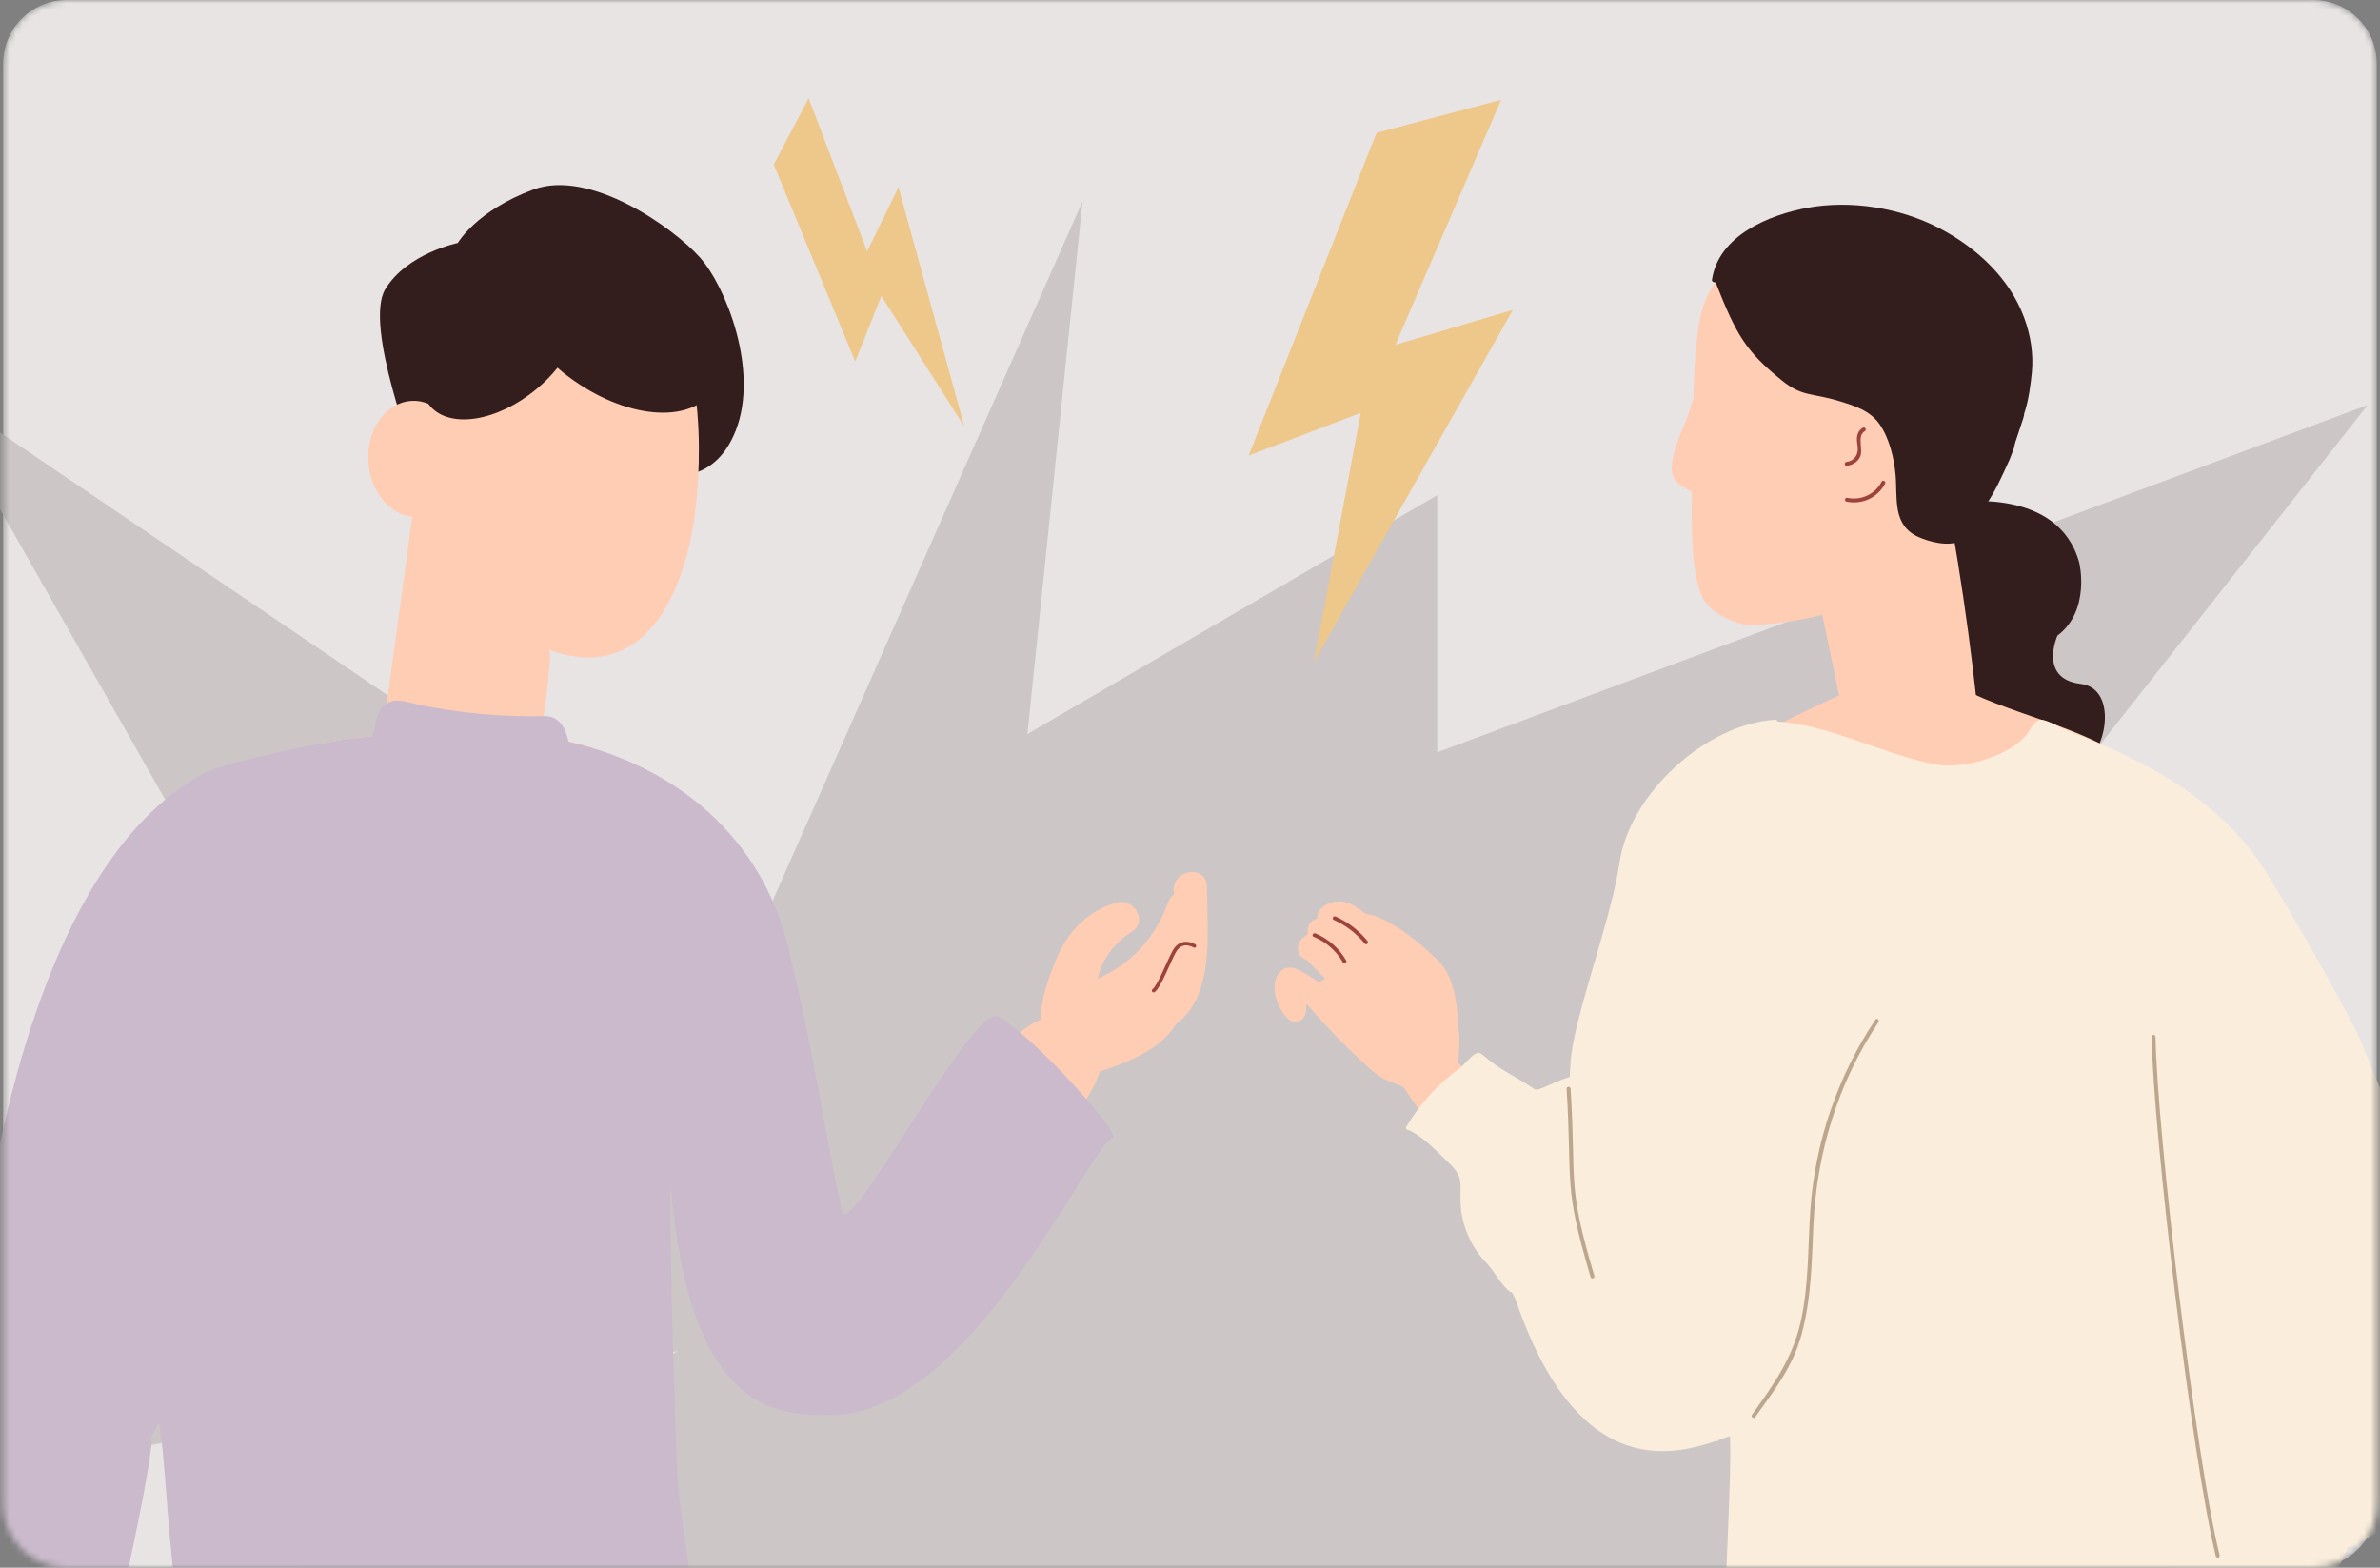 <svg fill="none" height="247" viewBox="0 0 375 247" width="375" xmlns="http://www.w3.org/2000/svg" xmlns:xlink="http://www.w3.org/1999/xlink"><rect x="0" y="0" width="375" height="247" fill="#808080" stroke="none"/><mask id="a" height="247" maskUnits="userSpaceOnUse" width="375" x="0" y="0"><path d="m364.49 0h-354c-5.523 0-10 4.477-10 10v227c0 5.523 4.477 10 10 10h354c5.523 0 10-4.477 10-10v-227c0-5.523-4.477-10-10-10z" fill="#fff"/></mask><g mask="url(#a)"><path d="m364.49 0h-354c-5.523 0-10 4.477-10 10v227c0 5.523 4.477 10 10 10h354c5.523 0 10-4.477 10-10v-227c0-5.523-4.477-10-10-10z" fill="#e8e4e4"/><path d="m-6.17 233.001 112.94-20.13-68.2 38.93h219.66l-.88-1.29 4.86 1.29h86.17l-48.99-38.93 52.2-7.61-65.82-30.67 87.29-110.78-146.61 54.73v-40.52l-64.57 37.64 8.69-83.94-51.81 116.92-129.94-88.07 71.55 125.8z" fill="#ccc6c6"/><path d="m185.271 161.411c-2.52 3.96-7.27 5.89-11.98 7.4-1.51 4.96-6.83 10.47-11.26 14.57-1.88 2.27-3.79 4.53-5.74 6.76-2.1 2.39-5.51-.17-4.4-2.76-.13-.37-.16-.79-.05-1.21-.49-.39-.85-.93-.98-1.53-1.16-.16-2.07-1.23-2.19-2.45-.07-.06-.13-.12-.19-.18-2.15.48-4.14-2.58-2.49-4.3 4.76-4.94 9.35-10.6 14.63-14.98 1-.84 2.19-1.59 3.44-2.12-.2-3.02 1.27-6.74 2.19-9.09 1.78-4.52 4.91-7.89 9.58-9.31 2.69-.82 5.19 2.86 2.51 4.58-2.88 1.85-4.75 4.47-5.4 7.41 5.32-2.33 9.12-6.44 11.15-12.12.18-.51.48-.87.85-1.12 0-.24-.02-.48-.02-.71-.04-3.36 5.2-3.99 5.24-.6.08 7.64 1.22 17.17-4.9 21.75h.01z" fill="#ffcdb3"/><path d="m188.191 149.039s-1.97-1.26-3.16.85c-.91 1.63-2.33 5.48-3.26 6.19" stroke="#9c433c" stroke-linecap="round" stroke-linejoin="round" stroke-width=".57"/><path d="m103.911 74.611s8.32 2.68 12.02-6.79c3.69-9.48-1.55-22.68-5.67-27.28-4.11-4.6-17.24-14.01-26.23-10.68-8.99 3.34-11.9 8.42-11.9 8.42s-8.02 1.64-11.43 7.29c-3.41 5.66 4.72 26.74 4.72 26.74l38.51 2.3z" fill="#331d1d"/><path d="m100.341 41.399c-10.28-9.15-24.02-1.42-29.16 9.28-2.43 5.07-3.35 10.52-3.02 15.91-.66.42-1.16 1.09-1.41 2.03-.92.93-1.46 2.28-1.06 3.89.1.41.2.81.31 1.22-1.77 12.97-3.54 25.96-5.31 38.93-.11.81 0 1.55.24 2.19-.12.63-.07 1.32.23 2.01 2.18 4.99 6.07 6.3 9.98 5.48 3.36.91 6.83 1.06 9.71-.73 5.18-3.22 5.21-12.33 5.81-17.62.07-.59 0-1.12-.12-1.61.49.18.98.36 1.49.51 14.63 4.14 20.24-11.14 21.57-22.75 1.37-12.09.57-29.97-9.27-38.72h.01z" fill="#ffcdb3"/><path d="m87.48 116.37c-10.31-1.9-20.87-1.28-31.22-.13-1.14.13-3.24.47-5.76.94 1.77 11.15 13.13 19.94 24.57 18.83 10.37-1.02 17.14-8.9 18.2-18.23-1.89-.56-3.81-1.04-5.79-1.4z" fill="#ffcdb3"/><path d="m66.031 81.46c4.06-.28 7.08-4.6 6.73-9.65s-3.92-8.92-7.99-8.64c-4.06.28-7.08 4.6-6.73 9.65s3.92 8.92 7.99 8.64z" fill="#ffcdb3"/><path d="m75.972 40.181c1.16-.96 2.27-1.51 3.34-1.75.27-.69.63-1.35 1.1-1.94 4.2-5.26 14.71-3.85 23.48 3.16 8.78 6.99 12.49 16.94 8.3 22.19-4.2 5.26-14.71 3.85-23.48-3.16-.3-.24-.59-.49-.87-.74-.94 1.18-2.06 2.33-3.34 3.38-6.19 5.14-13.73 6.29-16.8 2.58-3.07-3.72 2.07-18.59 8.27-23.73z" fill="#331d1d"/><path d="m308.371 79.16s15.96-2.51 19.24 9.49c0 0 1.84 7.53-3.44 11.5 0 0-3.04 6.79 3.67 7.6 5.5.67 4.27 9.42 1.2 11.99s-18.97-1.18-18.97-1.18-6.34-11.53-7.3-17.63c-.97-6.11 5.62-21.76 5.62-21.76z" fill="#331d1d"/><g fill="#ffcdb3"><path d="m266.621 84.739c.14 3.73.59 7.22 1.61 9.33 1.06 2.18 3.6 3.49 6 4.2 2.58.77 12.11-.93 14.42-1.87 5.37-2.18 6.41-5.93 10.63-9.71 4.63-4.14 6.55-1.63 9.01-7.2 4.04-9.16 4.99-29.46-3.44-37.39-4.14-3.89-10.38-6.1-16.02-6.16-2.98-.04-5.97.67-8.76 1.41-1.29.35-2.55.85-3.48 1.64-.06-.2-1.87.3-2.06.48-6.29 6.13-6.73 9.34-7.39 16.34-.12 1.3-.2 2.73-.25 4.28-.11 3.06-.11 6.67-.16 11.11-.02 2.06-.18 5.27-.2 8.74-.01 1.58 0 3.19.07 4.77v.02z"/><path d="m283.24 78.27c2.22 10.63 4.44 21.27 6.66 31.9.27 1.33.55 2.65.84 3.99.16.75.23 1.75.8 2.36 1.08 1.15 3.18.36 4.44.18 5.22-.73 10.53-.57 15.77.35.23.04.35-.19.32-.37-1.42-15.15-3.66-30.24-6.67-45.18.13 0 .25 0 .38.01.41.04.44-.6.04-.63-.18-.01-.37-.02-.55-.02-.07-.33-.13-.67-.2-1.02-.08-.41-.71-.29-.62.12.06.3.12.59.18.88-3.47.04-6.4 1.41-9.29 3.34-3.42 2.28-7.27 5.08-11.67 3.74-.23-.07-.45.11-.41.36h-.01z"/><path d="m264.501 76.2c1.58 1.27 3.79 2.03 5.68 2.61.16.05.35-.06.37-.22 1.15-6.37.49-12.92-1.94-19.01-.07-.17-.23-.23-.37-.2.05-.22.08-.42.13-.63.08-.39-.51-.55-.6-.17-.55 2.64-1.15 5.22-2.14 7.72-.8 2.03-1.75 4.03-2.12 6.22-.23 1.39-.22 2.73.98 3.68z"/><path d="m340.96 202.419c-.45 3.08-.93 6.16-1.47 9.23-.25 1.46-.51 2.93-.79 4.39-.51-.66-1.29-1.11-2.28-1.14-12.42-.29-24.71 1.06-36.98 2.47-5.55.11-11.11.19-16.65.23-4.32-16.4-15.49-51.55-17.04-57.09-.85-3.05-1.75-6.09-2.73-9.1-1.02-3.12-2.2-6.21-2.92-9.41-1.21-5.34-.44-10.45 2.57-14.93 2.98-4.41 7.38-7.5 11.99-10 5.88-3.19 12.03-6.13 18.14-8.9 4.29-1.94 9.53-3.26 13.82-.77.08-.1.22-.16.37-.06 9.43 5.44 20.74 6.65 29.59 13.25 3.68 2.75 6.66 6.34 8.09 10.74 1.72 5.25 1.39 10.86 1.12 16.25-.59 12.4-1.39 24.77-2.67 37.1-.61 5.93-1.34 11.86-2.2 17.75l.02-.02z"/></g><path d="m268.7 226.35c-.26-.06-1.65-12.29-2.56-4.64-1.51-4.71 5.12-2.88 3.53-7.58-1.72-5.08-2.62-10.38-4.88-15.29-3.77-8.2-11.88-13.33-18.89-19.11.77-3.69 1.33-7.56 1.55-12.18.33-6.77 6.46-22.72 7.72-31.59 1.54-10.82 13.56-21.9 24.56-22.57.2-.01.3.13.31.29 8.3.53 16.89 5.27 25.02 6.78 4.7.87 12.78-1.77 14.77-5.48 0-.01.87-1.67 1.79-1.59 1.17.11 2.82 1.2 3.91 1.63 1.41.54 2.8 1.09 4.2 1.67 4.95 2.07 9.79 4.46 14.25 7.48 4.42 3 8.43 6.62 11.56 10.98 3.25 4.52 16.09 27.04 17 30.25 5.24 13.5 8.9 18.26 15.02 31.29 2.65 5.67 5.14 12.35 3.38 18.5-.51 1.81-.79 3.47-.56 5.36.2 1.69.61 3.36.61 5.06 0 2.62-1.23 4.66-3.35 6.1-1.45.98-3.08 1.59-4.73 2.18-1.95 1.53-2.58 4.6-4.97 5.39-1.09.96-7.56 4.66-7.58 4.45-.19-1.76-4.24 9.82-5.06 10.15 0 0-3.08.37-5.08 0-3.6-.45-8.72-1.96-10.98-3.08-.36-.18 1.18 31.65-.85 25.08-1.72-5.57-5.06 2.1-5.12 2.15-1.11 1.11-70.16-4.15-71.67-4.33-1.42.79 2.04-49.15.73-48.18-3.3 2.44-.35 1.57-3.65.84h.01z" fill="#faeddb"/><path d="m284.831 32.73c6.81-1.24 14.57.01 20.73 3.22 5.81 3.02 11.04 7.82 13.35 14.05 1.04 2.79 1.52 5.79 1.23 8.72-.17 1.7-.47 4.28-1.23 6.55.23 0-1.75 5.14-1.52 5.15 0 .08-.73 1.9-.75 1.97-1.36 3.02-2.22 4.91-3.79 7.27-1.63 2.46-1.66 3.48-3.84 5.77-.06-.06-.12-.12-.18-.18-1.83.91-4.85.13-6.59-.66-4.12-1.88-3.24-6.11-3.57-9.8-.24-2.62-.97-5.71-2.51-7.94-1.52-2.19-4.03-2.94-6.42-3.67-4.18-1.29-5.75-.61-9-3.25-5.71-4.65-7.15-7.15-10.39-15.36-.05-.11-.19-.04-.24-.11-.19.01-.41-.14-.37-.38 1.03-6.96 8.97-10.22 15.09-11.35z" fill="#331d1d"/><path d="m290.961 72.78c.99-.12 1.67-.85 1.75-1.85.05-.62-.17-1.24-.13-1.88.05-.71.32-1.29.93-1.65.35-.2.67.33.32.54-1.33.77-.17 2.87-.77 4.08-.41.82-1.21 1.27-2.09 1.37-.39.05-.41-.57-.01-.62z" fill="#9c433c"/><path d="m291.08 78.44c2.2.45 4.39-.59 5.4-2.55.18-.35.73-.04.54.31-1.15 2.21-3.62 3.35-6.09 2.83-.39-.08-.24-.68.14-.6z" fill="#9c433c"/><path d="m276.05 222.9c3.37-4.72 6.29-8.72 7.62-14.42 1.36-5.83 1.16-11.84 1.57-17.8.74-10.78 4.33-21.15 10.26-30.03.22-.32.71.06.49.39-6.36 9.52-9.76 20.55-10.27 32.09-.25 5.76-.33 11.47-1.84 17.04-1.41 5.21-4.22 8.75-7.34 13.12-.23.32-.72-.07-.49-.39z" fill="#bca78e"/><path d="m339.012 163.34c0-.39.61-.38.62.01.24 15.18 6.41 66.87 10.1 81.69.1.39-.5.54-.6.14-3.69-14.87-9.88-66.62-10.11-81.86h-.01z" fill="#bca78e"/><path d="m210.88 142.01c-1.55 0-3.37 1.1-3.35 2.71-1.04.36-1.71 1.14-1.45 2.55-.36.16-.69.36-.97.66-1.05 1.11-.73 2.86.77 3.32h.02c.97.98 1.95 1.97 2.92 2.95-.36.18-.71.38-1.06.57-1.06-.88-3.81-2.42-3.96-2.25-.69-.18-1.4-.07-2.06.55-1.36 1.32-.99 3.68-.31 5.24.49 1.12 1.79 3.3 3.34 2.55.97-.47 1.12-1.58 1.02-2.69l.02.02s.08.06.12.07c2.85 3.26 5.85 6.4 9.05 9.34.73.67 1.46 1.37 2.28 1.92 1 .67 2.13 1 3.23 1.48.24.1.47.22.68.32 4.84 7.15 9.68 14.29 14.51 21.44.02.08.06.14.13.19.17.25.33.5.51.75.22.32.75 0 .53-.33-.13-.19-.26-.38-.38-.57 3.66-1.51 7.32-3.01 10.98-4.53.22-.08.31-.36.12-.51-5.33-4.67-9.35-10.53-13.87-15.94-1.05-1.26-2.14-2.5-3.28-3.68-.19-.19-.38-.42-.6-.66-.02-1.76.3-3.63.02-5.25-.02-.11-.05-.22-.06-.31-.02-.98-.08-1.96-.2-2.94-.3-2.42-.91-5.27-2.55-7.16-.77-.87-7.14-7.21-11.87-7.84-1.28-1.06-2.64-1.98-4.3-1.97h.01z" fill="#ffcdb3"/><path d="m215.461 148.25c.24.3-.17.73-.42.43-1.34-1.63-2.98-2.88-4.9-3.75-.35-.16-.06-.68.29-.53 1.97.88 3.66 2.18 5.02 3.84h.01z" fill="#9c433c"/><path d="m212.101 151.32c.19.33-.31.65-.51.31-1.08-1.85-2.64-3.22-4.62-4.04-.36-.14-.06-.67.29-.53 2.06.86 3.72 2.33 4.84 4.26z" fill="#9c433c"/><path d="m233.411 166.04c3.46 2.92 4.09 2.74 8.38 5.57.79.53 4.79-2.45 7.58-2.12 3.1.37 6.72 2.42 12.17 4.59 3.2 1.28 4.65 1.66 9.03 2.59 2.34.5 4.78.29 7.08.92 3.12.86 5.89 1.71 8.54 2.51-1.2 1.34-2.39 2.7-3.59 4.05-3.48 3.96-6.84 7.91-11.86 9.89-4.78 1.87 7.84 30.3 2.95 31.83-5.54 1.73-23.15 11.37-34.37-19.63-.18-.48-.94-2.87-1.3-2.65-1.45-.97-2.59-3.34-3.74-4.51-2.53-2.59-4.08-6.13-4.16-9.8-.07-2.95.48-3.83-1.83-6.04-1.75-1.67-4.28-4.45-6.55-5.25-.19-.07-.27-.27-.17-.45 1.52-2.52 3.36-4.84 5.52-6.85.9-.84 1.85-1.61 2.85-2.34 1.05-.77 2.52-3.1 3.47-2.3h.01z" fill="#faeddb"/><path d="m246.85 171.54c-.02-.39.6-.41.62 0 .93 15.16-.61 14.85 3.74 29.49.12.38-.48.56-.59.18-4.36-14.69-2.85-14.44-3.78-29.65v-.02z" fill="#bca78e"/><path d="m157.231 160.16c-4.02-2.01-23.67 35.93-24.6 30.63-2.88-13.35-4.24-24.26-8.45-41.58-4.22-17.34-17.68-28.51-34.61-32.34-.3-1.52-.88-2.93-2.12-3.66-1.03-.62-2.79-.33-3.87-.35-3.28-.04-6.54-.2-9.8-.59-2.51-.29-5.01-.68-7.5-1.17-1.34-.26-3.28-1.04-4.67-.57-2.07.69-2.37 2.67-2.61 4.59-.11.19-.2.41-.26.63l-.06.25c-.85.08-1.69.17-2.53.26-4.02.44-20.19 3.61-23.83 5.51-24 12.51-32.21 55.1-34.66 71.32-2.68 13.1-4.59 26.39-5.98 39.69-.93 8.92-1.65 17.87-2.25 26.83-.56 8.5-1.83 17.42-1.28 25.93.42 6.52 23.36 8.61 24.37-.24 1.35-11.92 9.96-45.55 11.32-57.47.06-.54.02-1.03-.06-1.47.41-.73.84-1.45 1.27-2.15.9 4.54 1.17 14.66 2.52 25.82.08-.01 1.58 24.98 1.66 24.96 9.37-1.2 19.64-.94 38.58-1.63 9.47-.68 15.2-1.98 18.6-2.37 15.16-1.71 21.99-1.69 23.34-5.42 1.95-5.34-2.37-21.64-3.05-33.48-.24-4.1-1.39-41.22-1.02-45.31 3.05 36.19 16.89 36.09 24.95 36.18 22.24.22 40.88-42.29 44.69-43.69 1.48-.55-12.94-16.51-18.08-19.08v-.06z" fill="#cbbacc"/><path d="m216.89 20.931 19.64-5.21-16.66 38.6 18.51-5.5-31.35 55.46 7.38-39.23-17.68 6.74z" fill="#eec88b"/><path d="m121.91 25.93 5.5-10.45 9.22 24.11 4.94-10.11 10.37 37.72-13.07-20.56-4.12 10.32z" fill="#eec88b"/></g></svg>